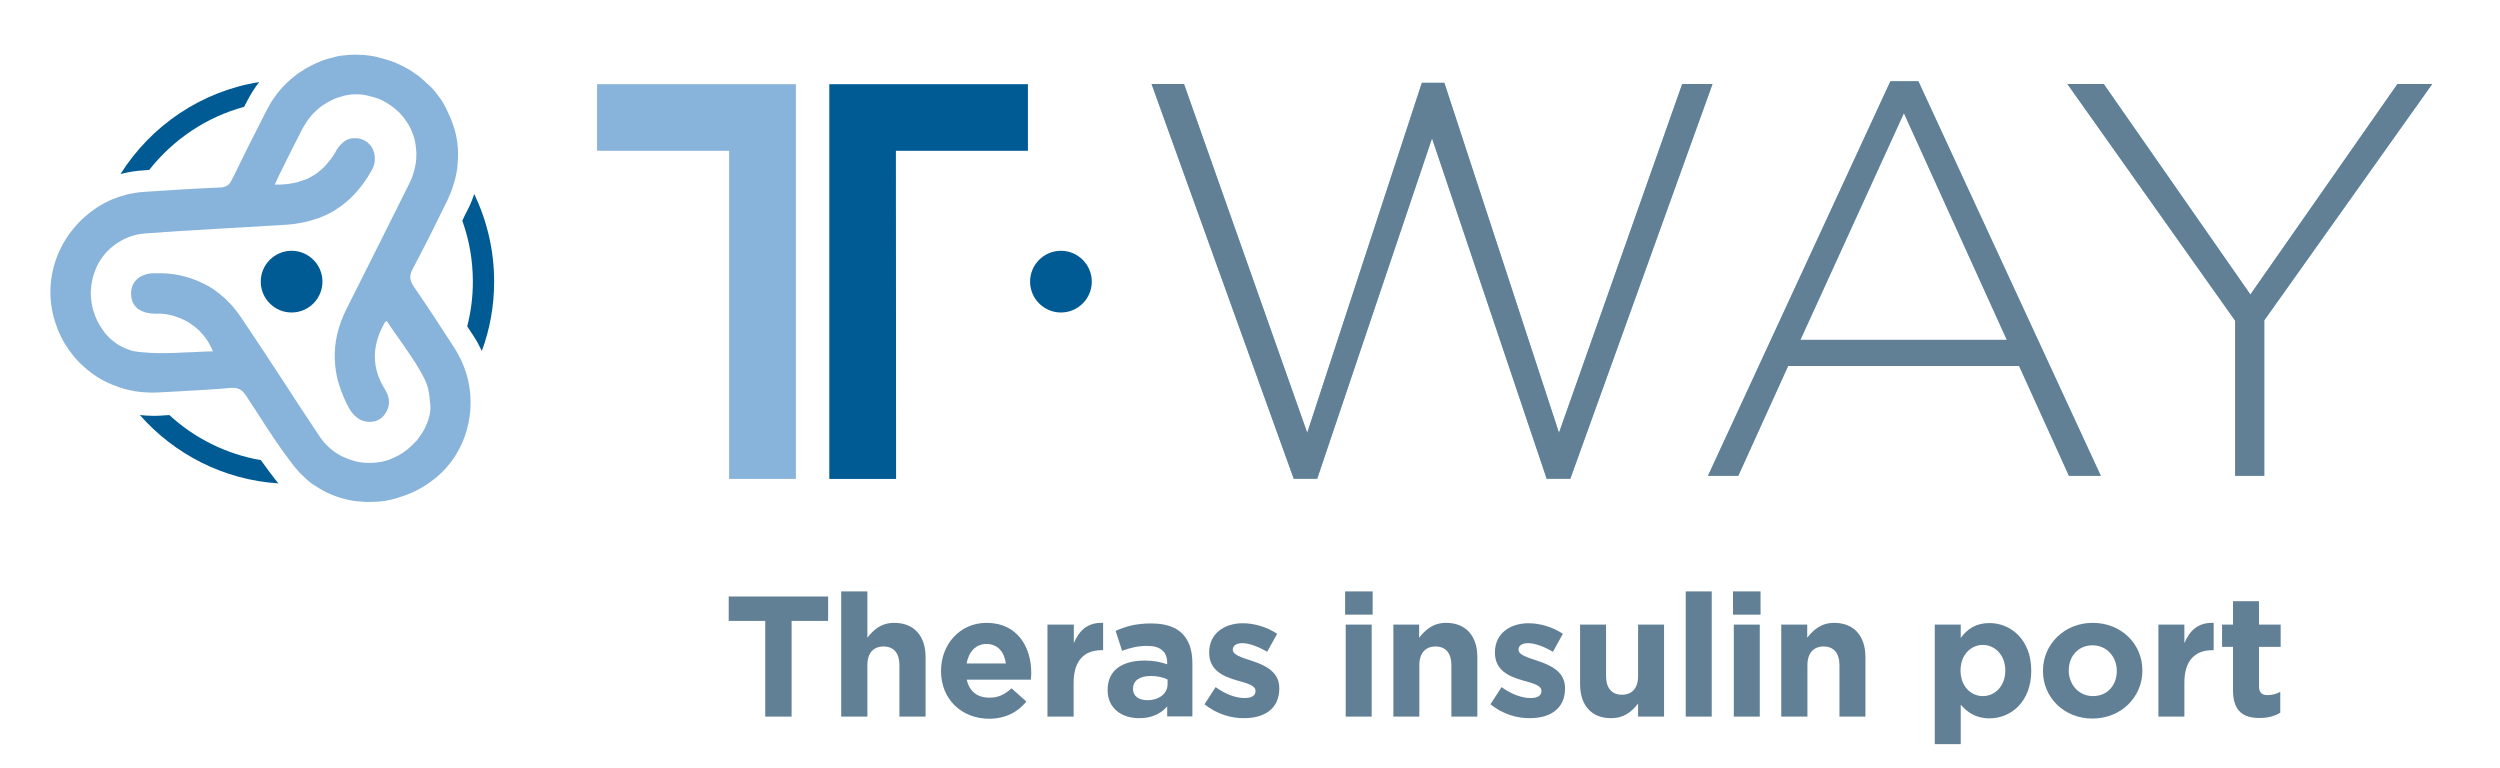 <?xml version="1.0" encoding="utf-8"?>
<!-- Generator: Adobe Illustrator 25.4.1, SVG Export Plug-In . SVG Version: 6.00 Build 0)  -->
<svg version="1.1" id="Livello_1" xmlns="http://www.w3.org/2000/svg" xmlns:xlink="http://www.w3.org/1999/xlink" x="0px" y="0px"
	 viewBox="0 0 1280 393" style="enable-background:new 0 0 1280 393;" xml:space="preserve">
<style type="text/css">
	.st0{clip-path:url(#SVGID_00000164510949572312630930000007703230205202440117_);fill:#628095;}
	.st1{clip-path:url(#SVGID_00000164510949572312630930000007703230205202440117_);}
	.st2{clip-path:url(#SVGID_00000109723326202689818320000018332366205979985821_);fill:#628095;}
	.st3{clip-path:url(#SVGID_00000109723326202689818320000018332366205979985821_);fill:#71B1DD;}
	.st4{clip-path:url(#SVGID_00000109723326202689818320000018332366205979985821_);fill:#005B95;}
	.st5{clip-path:url(#SVGID_00000109723326202689818320000018332366205979985821_);fill:#88B3DA;}
</style>
<g>
	<g>
		<defs>
			<rect id="SVGID_1_" y="-2.7" width="1280" height="398.4"/>
		</defs>
		<clipPath id="SVGID_00000099648928235436998780000010819115545600836768_">
			<use xlink:href="#SVGID_1_"  style="overflow:visible;"/>
		</clipPath>
		<polygon style="clip-path:url(#SVGID_00000099648928235436998780000010819115545600836768_);fill:#628095;" points="391.8,317.9 
			373.1,317.9 373.1,305.4 424,305.4 424,317.9 405.3,317.9 405.3,366.9 391.8,366.9 		"/>
		<g style="clip-path:url(#SVGID_00000099648928235436998780000010819115545600836768_);">
			<defs>
				<rect id="SVGID_00000118391657525047722180000007416146783285557910_" x="26.1" y="0" width="1227.9" height="392.9"/>
			</defs>
			<clipPath id="SVGID_00000036957161360112360970000013884216623539389883_">
				<use xlink:href="#SVGID_00000118391657525047722180000007416146783285557910_"  style="overflow:visible;"/>
			</clipPath>
			<path style="clip-path:url(#SVGID_00000036957161360112360970000013884216623539389883_);fill:#628095;" d="M430.7,302.8h13.4
				v23.7c3.1-4,7-7.6,13.8-7.6c10.1,0,16,6.7,16,17.5v30.5h-13.4v-26.3c0-6.3-3-9.6-8.1-9.6s-8.3,3.2-8.3,9.6v26.3h-13.4V302.8z"/>
			<path style="clip-path:url(#SVGID_00000036957161360112360970000013884216623539389883_);fill:#628095;" d="M481.8,343.6v-0.2
				c0-13.4,9.6-24.5,23.3-24.5c15.7,0,22.9,12.2,22.9,25.6c0,1.1-0.1,2.3-0.2,3.5h-32.8c1.3,6.1,5.5,9.2,11.5,9.2
				c4.5,0,7.7-1.4,11.4-4.8l7.6,6.8c-4.4,5.4-10.7,8.8-19.2,8.8C492.3,367.9,481.8,358,481.8,343.6 M515,339.7c-0.8-6-4.3-10-9.9-10
				c-5.5,0-9.1,4-10.2,10H515z"/>
			<path style="clip-path:url(#SVGID_00000036957161360112360970000013884216623539389883_);fill:#628095;" d="M536.4,319.8h13.4
				v9.5c2.7-6.5,7.1-10.7,15-10.4v14H564c-8.9,0-14.3,5.4-14.3,16.6v17.4h-13.4V319.8z"/>
			<path style="clip-path:url(#SVGID_00000036957161360112360970000013884216623539389883_);fill:#628095;" d="M567.1,353.4v-0.2
				c0-10.3,7.8-15,19-15c4.7,0,8.2,0.8,11.5,1.9v-0.8c0-5.5-3.4-8.6-10.1-8.6c-5.1,0-8.7,1-13,2.5l-3.3-10.2
				c5.2-2.3,10.3-3.8,18.3-3.8c7.3,0,12.6,1.9,15.9,5.3c3.5,3.5,5.1,8.7,5.1,15v27.3h-12.9v-5.1c-3.2,3.6-7.7,6-14.2,6
				C574.4,367.8,567.1,362.7,567.1,353.4 M597.8,350.3v-2.4c-2.3-1.1-5.3-1.8-8.5-1.8c-5.7,0-9.2,2.3-9.2,6.5v0.2
				c0,3.6,3,5.7,7.3,5.7C593.5,358.5,597.8,355.1,597.8,350.3"/>
			<path style="clip-path:url(#SVGID_00000036957161360112360970000013884216623539389883_);fill:#628095;" d="M616.7,360.6l5.7-8.8
				c5.1,3.7,10.4,5.6,14.8,5.6c3.9,0,5.6-1.4,5.6-3.5v-0.2c0-2.9-4.6-3.9-9.7-5.4c-6.6-1.9-14-5-14-14.1V334
				c0-9.6,7.7-14.9,17.2-14.9c6,0,12.5,2,17.6,5.4l-5.1,9.2c-4.7-2.7-9.3-4.4-12.7-4.4c-3.2,0-4.9,1.4-4.9,3.2v0.2
				c0,2.6,4.5,3.9,9.6,5.6c6.6,2.2,14.2,5.4,14.2,14v0.2c0,10.5-7.8,15.2-18,15.2C630.3,367.8,623,365.6,616.7,360.6"/>
			<path style="clip-path:url(#SVGID_00000036957161360112360970000013884216623539389883_);fill:#628095;" d="M688.7,302.8h14.1
				v11.9h-14.1V302.8z M689,319.8h13.3v47.1H689V319.8z"/>
			<path style="clip-path:url(#SVGID_00000036957161360112360970000013884216623539389883_);fill:#628095;" d="M713.3,319.8h13.3
				v6.7c3.1-3.9,7-7.6,13.8-7.6c10.1,0,16,6.7,16,17.5v30.5h-13.3v-26.3c0-6.3-3-9.6-8.1-9.6c-5.1,0-8.3,3.3-8.3,9.6v26.3h-13.3
				V319.8z"/>
			<path style="clip-path:url(#SVGID_00000036957161360112360970000013884216623539389883_);fill:#628095;" d="M763.1,360.6l5.7-8.8
				c5.1,3.7,10.5,5.6,14.8,5.6c3.9,0,5.6-1.4,5.6-3.5v-0.2c0-2.9-4.6-3.9-9.8-5.4c-6.6-1.9-14-5-14-14.1V334
				c0-9.6,7.7-14.9,17.2-14.9c6,0,12.5,2,17.6,5.4l-5.1,9.2c-4.7-2.7-9.3-4.4-12.7-4.4c-3.3,0-4.9,1.4-4.9,3.2v0.2
				c0,2.6,4.5,3.9,9.6,5.6c6.6,2.2,14.2,5.4,14.2,14v0.2c0,10.5-7.8,15.2-18,15.2C776.7,367.8,769.3,365.6,763.1,360.6"/>
			<path style="clip-path:url(#SVGID_00000036957161360112360970000013884216623539389883_);fill:#628095;" d="M809,350.3v-30.5
				h13.3v26.3c0,6.3,3,9.6,8.1,9.6c5.1,0,8.3-3.2,8.3-9.6v-26.3h13.3v47.1h-13.3v-6.7c-3.1,4-7,7.5-13.8,7.5
				C814.9,367.8,809,361.1,809,350.3"/>
			
				<rect x="863.1" y="302.8" style="clip-path:url(#SVGID_00000036957161360112360970000013884216623539389883_);fill:#628095;" width="13.3" height="64.1"/>
			<path style="clip-path:url(#SVGID_00000036957161360112360970000013884216623539389883_);fill:#628095;" d="M887.3,302.8h14.1
				v11.9h-14.1V302.8z M887.7,319.8H901v47.1h-13.3V319.8z"/>
			<path style="clip-path:url(#SVGID_00000036957161360112360970000013884216623539389883_);fill:#628095;" d="M912,319.8h13.3v6.7
				c3.1-3.9,7-7.6,13.8-7.6c10.1,0,16,6.7,16,17.5v30.5h-13.3v-26.3c0-6.3-3-9.6-8.1-9.6c-5.1,0-8.3,3.3-8.3,9.6v26.3H912V319.8z"/>
			<path style="clip-path:url(#SVGID_00000036957161360112360970000013884216623539389883_);fill:#628095;" d="M990.6,319.8h13.3
				v6.8c3.2-4.4,7.7-7.6,14.7-7.6c11,0,21.4,8.6,21.4,24.3v0.2c0,15.7-10.3,24.3-21.4,24.3c-7.1,0-11.5-3.3-14.7-7v20.2h-13.3V319.8
				z M1026.7,343.4v-0.2c0-7.8-5.3-13-11.5-13c-6.2,0-11.4,5.2-11.4,13v0.2c0,7.8,5.2,13,11.4,13
				C1021.4,356.4,1026.7,351.3,1026.7,343.4"/>
			<path style="clip-path:url(#SVGID_00000036957161360112360970000013884216623539389883_);fill:#628095;" d="M1046,343.6v-0.2
				c0-13.5,10.9-24.5,25.5-24.5c14.6,0,25.4,10.8,25.4,24.3v0.2c0,13.5-10.9,24.5-25.6,24.5C1056.8,367.9,1046,357.1,1046,343.6
				 M1083.8,343.6v-0.2c0-6.9-5-13-12.4-13c-7.6,0-12.2,5.9-12.2,12.8v0.2c0,6.9,5,13,12.4,13
				C1079.2,356.4,1083.8,350.6,1083.8,343.6"/>
			<path style="clip-path:url(#SVGID_00000036957161360112360970000013884216623539389883_);fill:#628095;" d="M1105.1,319.8h13.3
				v9.5c2.7-6.5,7.1-10.7,15-10.4v14h-0.7c-8.9,0-14.3,5.4-14.3,16.6v17.4h-13.3V319.8z"/>
			<path style="clip-path:url(#SVGID_00000036957161360112360970000013884216623539389883_);fill:#628095;" d="M1143.3,353.5v-22.3
				h-5.6v-11.4h5.6v-12h13.3v12h11.1v11.4h-11.1v20.1c0,3.1,1.3,4.6,4.3,4.6c2.5,0,4.7-0.6,6.6-1.7v10.7c-2.8,1.7-6.1,2.7-10.5,2.7
				C1148.9,367.7,1143.3,364.4,1143.3,353.5"/>
			<polygon style="clip-path:url(#SVGID_00000036957161360112360970000013884216623539389883_);fill:#71B1DD;" points="804,245.1 
				791.9,245.1 733.2,70.8 674.4,245.1 662.4,245.1 589.6,43 606.2,43 669.3,221.6 728,42.4 739.5,42.4 798.2,221.6 861.3,43 
				876.8,43 			"/>
			<path style="clip-path:url(#SVGID_00000036957161360112360970000013884216623539389883_);fill:#71B1DD;" d="M1059.3,243.6
				l-25.5-56.2H915.5l-25.5,56.2h-15.5l93.4-202h14.3l93.4,202H1059.3z M974.8,57.9l-53,116.1h105.7L974.8,57.9z"/>
			<polygon style="clip-path:url(#SVGID_00000036957161360112360970000013884216623539389883_);fill:#71B1DD;" points="1159.3,164 
				1159.3,243.6 1144.4,243.6 1144.4,164.2 1058.5,43 1077.1,43 1152.2,150.8 1227.5,43 1245.3,43 			"/>
			<polygon style="clip-path:url(#SVGID_00000036957161360112360970000013884216623539389883_);fill:#628095;" points="804,245.1 
				791.9,245.1 733.2,70.8 674.4,245.1 662.4,245.1 589.6,43 606.2,43 669.3,221.6 728,42.4 739.5,42.4 798.2,221.6 861.3,43 
				876.8,43 			"/>
			<path style="clip-path:url(#SVGID_00000036957161360112360970000013884216623539389883_);fill:#628095;" d="M1059.3,243.6
				l-25.5-56.2H915.5l-25.5,56.2h-15.5l93.4-202h14.3l93.4,202H1059.3z M974.8,57.9l-53,116.1h105.7L974.8,57.9z"/>
			<polygon style="clip-path:url(#SVGID_00000036957161360112360970000013884216623539389883_);fill:#628095;" points="1159.3,164 
				1159.3,243.6 1144.4,243.6 1144.4,164.2 1058.5,43 1077.1,43 1152.2,150.8 1227.5,43 1245.3,43 			"/>
			<path style="clip-path:url(#SVGID_00000036957161360112360970000013884216623539389883_);fill:#005B95;" d="M559,144.2
				c0,8.7-7.1,15.8-15.8,15.8c-8.7,0-15.8-7.1-15.8-15.8c0-8.7,7.1-15.8,15.8-15.8C551.9,128.4,559,135.5,559,144.2"/>
			<polygon style="clip-path:url(#SVGID_00000036957161360112360970000013884216623539389883_);fill:#005B95;" points="424.6,245.2 
				458.8,245.2 458.7,77.2 526.3,77.2 526.3,43.1 424.6,43.1 			"/>
			<polygon style="clip-path:url(#SVGID_00000036957161360112360970000013884216623539389883_);fill:#88B3DA;" points="407.5,245.2 
				373.3,245.2 373.3,77.2 305.7,77.2 305.7,43.1 407.5,43.1 			"/>
			<path style="clip-path:url(#SVGID_00000036957161360112360970000013884216623539389883_);fill:#005B95;" d="M149.3,128.4
				c-8.7,0-15.8,7.1-15.8,15.8c0,8.7,7.1,15.8,15.8,15.8c8.7,0,15.8-7.1,15.8-15.8C165.1,135.5,158,128.4,149.3,128.4"/>
			<path style="clip-path:url(#SVGID_00000036957161360112360970000013884216623539389883_);fill:#005B95;" d="M76.4,87
				c12.2-15.5,29.1-27,48.6-32.3c0.5-1,1-2,1.5-2.9c1.8-3.5,3.9-6.8,6.2-9.8c-29.9,4.8-55.5,22.5-71,47.1c3.9-1,8-1.7,12.2-1.9
				C74.7,87.1,75.5,87.1,76.4,87"/>
			<path style="clip-path:url(#SVGID_00000036957161360112360970000013884216623539389883_);fill:#005B95;" d="M236.7,113
				c3.5,9.7,5.4,20.2,5.4,31.2c0,7.9-1,15.6-2.9,22.9c1,1.6,2,3.1,3.1,4.7c1.7,2.5,3.1,5.2,4.4,7.9c4.1-11.1,6.3-23,6.3-35.5
				c0-16.1-3.7-31.3-10.2-44.9c-0.9,2.8-2,5.5-3.4,8.2C238.4,109.4,237.5,111.2,236.7,113"/>
			<path style="clip-path:url(#SVGID_00000036957161360112360970000013884216623539389883_);fill:#005B95;" d="M133.6,235.6
				c-17.9-3.1-34.1-11.3-46.9-23.1l-4.5,0.3c-1.3,0.1-2.6,0.1-3.9,0.1c-2.3,0-4.5-0.2-6.7-0.4c17.6,20,42.8,33.2,71,35
				c-0.3-0.3-0.6-0.7-0.9-1C138.9,243,136.2,239.3,133.6,235.6"/>
			<path style="clip-path:url(#SVGID_00000036957161360112360970000013884216623539389883_);fill:#88B3DA;" d="M239.7,194.8
				L239.7,194.8c-1.1-4.7-2.8-9.3-5.3-13.7c-0.6-1-1.1-2-1.7-2.9c-6.8-10.4-13.5-20.9-20.6-31.1c-0.3-0.4-0.5-0.8-0.8-1.2
				c-0.7-1.2-1.1-2.3-1.2-3.4c-0.1-1.1,0.1-2.3,0.6-3.5c0.2-0.4,0.4-0.9,0.6-1.3c3.1-5.8,6-11.6,9-17.4c2.9-5.8,5.8-11.7,8.7-17.6
				c0.5-1.1,1-2.2,1.4-3.2c0.5-1.1,0.9-2.2,1.3-3.4c1.1-3.3,1.9-6.5,2.4-9.8c0.1-0.4,0.1-0.8,0.1-1.2c0.3-2.8,0.4-5.6,0.3-8.4
				c-0.1-1.1-0.2-2.2-0.3-3.3c-0.4-3.2-1.1-6.3-2.2-9.4c-0.7-2.1-1.5-4.1-2.5-6.2c-0.5-1-1-2-1.5-3.1c-0.5-1-1.1-2-1.7-3
				c-0.4-0.6-0.8-1.1-1.2-1.7c-0.8-1-1.5-2-2.2-2.9c-0.4-0.4-0.7-0.9-1.1-1.3c0,0,0,0,0,0c-0.7-0.8-1.5-1.6-2.3-2.3
				c-0.3-0.3-0.5-0.5-0.8-0.7c-0.5-0.5-1.1-1-1.6-1.5c-0.3-0.3-0.6-0.5-0.9-0.8c-0.5-0.4-1-0.8-1.5-1.3c-0.3-0.3-0.6-0.5-1-0.7
				c-0.5-0.4-1.1-0.8-1.6-1.1c-0.3-0.2-0.6-0.4-1-0.7c-0.6-0.4-1.1-0.7-1.7-1.1c-0.3-0.2-0.6-0.4-0.9-0.5c-0.7-0.4-1.4-0.8-2.2-1.2
				c-0.2-0.1-0.3-0.2-0.5-0.2c-0.9-0.5-1.8-0.9-2.7-1.3c-0.2-0.1-0.5-0.2-0.7-0.3c-0.7-0.3-1.4-0.6-2.1-0.8c-0.3-0.1-0.6-0.2-1-0.3
				c-0.6-0.2-1.2-0.4-1.8-0.6c-0.4-0.1-0.7-0.2-1.1-0.3c-0.6-0.2-1.2-0.3-1.8-0.5c-0.4-0.1-0.7-0.2-1.1-0.3
				c-0.6-0.1-1.2-0.3-1.8-0.4c-0.3-0.1-0.7-0.1-1-0.2c-0.7-0.1-1.4-0.2-2.1-0.3c-0.3,0-0.5-0.1-0.8-0.1c-1-0.1-1.9-0.2-2.8-0.2
				c-0.2,0-0.3,0-0.5,0c-0.7,0-1.4-0.1-2.1-0.1c-0.1,0-0.2,0-0.2,0c-0.9,0-1.8,0-2.7,0.1c-0.2,0-0.4,0-0.6,0
				c-1.1,0.1-2.2,0.2-3.2,0.3c-0.3,0-0.6,0.1-0.9,0.1c-0.8,0.1-1.6,0.2-2.3,0.4c-0.4,0.1-0.8,0.2-1.1,0.3c-0.7,0.2-1.4,0.3-2,0.5
				c-0.4,0.1-0.8,0.2-1.2,0.3c-0.6,0.2-1.3,0.4-1.9,0.6c-0.4,0.1-0.8,0.3-1.2,0.4c-0.6,0.2-1.3,0.5-1.9,0.8
				c-0.4,0.2-0.8,0.3-1.2,0.5c-0.7,0.3-1.3,0.6-1.9,0.9c-0.3,0.2-0.7,0.3-1,0.5c-0.7,0.4-1.5,0.8-2.2,1.2c-0.2,0.1-0.5,0.3-0.7,0.4
				c-1,0.6-1.9,1.2-2.8,1.8c-0.2,0.1-0.3,0.2-0.5,0.3c-0.8,0.5-1.5,1.1-2.2,1.7c-0.3,0.2-0.6,0.5-0.9,0.7c-0.2,0.2-0.5,0.4-0.7,0.6
				c-0.3,0.3-0.7,0.6-1,0.9c-0.3,0.3-0.6,0.6-1,0.9c-0.5,0.5-1,1-1.5,1.5c-0.3,0.3-0.6,0.7-1,1c-0.5,0.5-0.9,1.1-1.4,1.6
				c-0.3,0.4-0.6,0.7-0.9,1.1c-0.5,0.6-0.9,1.2-1.3,1.8c-0.3,0.4-0.5,0.7-0.8,1.1c-0.3,0.4-0.6,0.9-0.9,1.3
				c-0.2,0.3-0.3,0.5-0.5,0.8c-0.2,0.3-0.4,0.7-0.6,1c-0.6,1.1-1.2,2.2-1.8,3.3c-6,11.6-11.8,23.3-17.5,35c-0.4,0.7-0.7,1.3-1.1,1.9
				c-0.4,0.5-0.8,1-1.3,1.3c-1,0.7-2.3,1.1-4,1.1c-12.7,0.5-25.4,1.4-38.2,2.2c-2.2,0.1-4.3,0.4-6.4,0.8c-5.1,0.9-9.9,2.6-14.5,5
				c-0.9,0.5-1.8,1-2.6,1.5c-20.6,12.9-29.7,37-22.6,59.3c0.5,1.4,1,2.8,1.5,4.2c0.2,0.5,0.4,0.9,0.6,1.3c0.4,0.9,0.8,1.8,1.2,2.6
				c0.3,0.5,0.6,1,0.8,1.5c0.4,0.7,0.8,1.5,1.3,2.2c0.3,0.5,0.7,1,1,1.5c0.4,0.7,0.9,1.4,1.4,2c0.4,0.5,0.8,1,1.1,1.5
				c0.5,0.6,1,1.2,1.5,1.8c0.4,0.5,0.8,0.9,1.3,1.4c0.5,0.6,1,1.1,1.6,1.6c0.5,0.4,0.9,0.9,1.4,1.3c0.6,0.5,1.1,1,1.7,1.5
				c0.5,0.4,1,0.8,1.5,1.2c0.6,0.5,1.2,0.9,1.8,1.3c0.5,0.4,1,0.7,1.6,1.1c0.6,0.4,1.2,0.8,1.9,1.2c0.6,0.3,1.1,0.6,1.7,0.9
				c0.6,0.3,1.3,0.7,2,1c0.6,0.3,1.2,0.5,1.8,0.8c0.7,0.3,1.4,0.6,2.1,0.8c0.6,0.2,1.2,0.5,1.8,0.7c0.2,0.1,0.4,0.1,0.6,0.2
				c0.5,0.2,1,0.3,1.6,0.5c0.6,0.2,1.2,0.4,1.9,0.5c0.7,0.2,1.5,0.4,2.2,0.5c0.6,0.1,1.3,0.3,1.9,0.4c0.8,0.1,1.5,0.2,2.3,0.3
				c0.7,0.1,1.3,0.2,2,0.2c0.8,0.1,1.6,0.1,2.4,0.1c0.3,0,0.5,0,0.8,0.1c0.4,0,0.8,0,1.2,0c0.2,0,0.5,0,0.7,0c1.1,0,2.2,0,3.3-0.1
				c3.1-0.2,6.1-0.3,9.2-0.5c9.2-0.5,18.4-1,27.5-1.8c0.4,0,0.8,0,1.1,0c0.7,0,1.3,0.1,1.8,0.2c0.1,0,0.2,0,0.3,0.1
				c0.5,0.2,1,0.4,1.5,0.6c0.1,0.1,0.2,0.1,0.2,0.2c0.5,0.3,0.9,0.7,1.3,1.1c0.1,0.1,0.1,0.1,0.2,0.2c0.4,0.5,0.8,1,1.2,1.6
				c2,3.1,4,6.2,6,9.2c5.4,8.4,10.8,16.8,16.8,24.6c0.6,0.8,1.3,1.7,1.9,2.5c1,1.2,2,2.3,3,3.4c0.2,0.2,0.3,0.3,0.5,0.5
				c1,1,2.1,2,3.1,2.9c0.2,0.2,0.4,0.3,0.6,0.5c0.3,0.2,0.5,0.5,0.8,0.7c0.8,0.6,1.7,1.3,2.6,1.8c0.2,0.1,0.3,0.2,0.5,0.3
				c1.2,0.8,2.4,1.5,3.7,2.2c0,0,0.1,0,0.1,0.1c1.3,0.7,2.6,1.3,3.9,1.8c0.2,0.1,0.4,0.2,0.6,0.3c1.3,0.5,2.6,1,3.9,1.4
				c0.2,0.1,0.5,0.2,0.7,0.2c1.3,0.4,2.7,0.7,4,1c0.2,0,0.4,0.1,0.5,0.1c1.4,0.3,2.7,0.5,4.1,0.6c0.1,0,0.2,0,0.3,0
				c1.4,0.2,2.8,0.2,4.2,0.3c0.2,0,0.5,0,0.7,0c0.2,0,0.4,0,0.6,0c1.1,0,2.1-0.1,3.2-0.1c0.3,0,0.5,0,0.8,0c1.5-0.1,3-0.3,4.4-0.5
				c0.4-0.1,0.9-0.2,1.3-0.3c1.1-0.2,2.1-0.4,3.1-0.7c0.5-0.1,1.1-0.3,1.6-0.5c0.9-0.3,1.8-0.5,2.8-0.9c0.6-0.2,1.1-0.4,1.7-0.6
				c0.9-0.3,1.8-0.7,2.7-1.1c0.5-0.2,1.1-0.5,1.6-0.7c0.9-0.5,1.9-1,2.8-1.5c0.4-0.2,0.9-0.5,1.3-0.7c1.3-0.8,2.6-1.7,3.9-2.6
				c0,0,0,0,0,0C237,235.1,244,214.1,239.7,194.8 M219.7,213.6c-0.5,1.8-1.2,3.6-2,5.3c-0.7,1.5-1.6,2.9-2.6,4.3
				c-0.6,0.8-1.1,1.6-1.8,2.4c-0.1,0.1-0.2,0.3-0.4,0.4c-2.6,2.9-5.7,5.5-9.3,7.4h0c-1,0.5-2,1-3,1.4c-0.3,0.1-0.6,0.2-0.9,0.4
				c-0.7,0.3-1.5,0.5-2.3,0.7c0,0,0,0,0,0c-0.3,0.1-0.7,0.2-1,0.3c-0.9,0.2-1.9,0.4-2.9,0.5c-0.1,0-0.3,0.1-0.4,0.1
				c-1.1,0.1-2.2,0.2-3.3,0.2c-0.3,0-0.6,0-0.9,0c-0.8,0-1.7-0.1-2.5-0.1c-0.3,0-0.7-0.1-1-0.1c-1-0.1-2-0.3-2.9-0.5
				c-0.1,0-0.2,0-0.4-0.1c-1.1-0.3-2.1-0.6-3.2-1c-0.3-0.1-0.6-0.2-0.9-0.3c-0.8-0.3-1.5-0.6-2.3-1c-0.3-0.1-0.6-0.3-0.9-0.4
				c0,0,0,0,0,0c-0.9-0.5-1.8-1-2.7-1.6c-0.1,0-0.1-0.1-0.2-0.1c-0.9-0.6-1.8-1.3-2.6-2c-0.2-0.2-0.5-0.4-0.7-0.6
				c-0.6-0.6-1.2-1.2-1.8-1.8c-0.2-0.2-0.5-0.5-0.7-0.7c-0.7-0.9-1.5-1.8-2.1-2.7c-6.8-10.1-13.5-20.4-20.1-30.6
				c-6.7-10.2-13.4-20.4-20.2-30.5c-0.7-1-1.3-1.9-2-2.8c-0.2-0.3-0.5-0.6-0.7-0.9c-0.5-0.6-0.9-1.2-1.4-1.8c-0.3-0.3-0.6-0.6-0.9-1
				c-0.4-0.5-0.9-1-1.4-1.5c-0.3-0.3-0.7-0.6-1-1c-0.4-0.4-0.9-0.9-1.3-1.3c-0.3-0.3-0.7-0.6-1.1-0.9c-0.5-0.4-0.9-0.8-1.4-1.2
				c-0.4-0.3-0.7-0.6-1.1-0.8c-0.5-0.4-0.9-0.7-1.4-1.1c-0.4-0.3-0.8-0.5-1.2-0.8c-0.5-0.3-0.9-0.6-1.4-0.9
				c-0.4-0.2-0.8-0.5-1.3-0.7c-0.5-0.3-1-0.6-1.5-0.8c-0.4-0.2-0.9-0.4-1.3-0.6c-0.5-0.2-1-0.5-1.5-0.7c-0.4-0.2-0.9-0.4-1.4-0.6
				c-0.5-0.2-1-0.4-1.6-0.6c-0.5-0.2-0.9-0.3-1.4-0.5c-0.5-0.2-1.1-0.4-1.6-0.5c-0.5-0.1-1-0.3-1.5-0.4c-0.5-0.1-1.1-0.3-1.6-0.4
				c-0.5-0.1-1-0.2-1.5-0.3c-0.6-0.1-1.1-0.2-1.7-0.3c-0.5-0.1-1.1-0.2-1.6-0.2c-0.6-0.1-1.1-0.2-1.7-0.2c-0.5-0.1-1.1-0.1-1.6-0.1
				c-0.6,0-1.2-0.1-1.7-0.1c-0.6,0-1.1,0-1.7,0c-0.4,0-0.8,0-1.3,0c-0.3,0-0.7,0-1,0c-7.3,0.1-11.8,4.3-11.8,10.4
				c0,0.8,0.1,1.6,0.2,2.3c0,0.2,0.1,0.4,0.2,0.6c0.1,0.5,0.2,0.9,0.4,1.4c0.1,0.3,0.3,0.5,0.4,0.7c0.2,0.4,0.4,0.7,0.6,1.1
				c0.2,0.2,0.4,0.4,0.6,0.6c0.3,0.3,0.5,0.6,0.8,0.9c0.2,0.2,0.5,0.3,0.8,0.5c0.3,0.2,0.6,0.5,1,0.6c0.3,0.2,0.6,0.3,0.9,0.4
				c0.4,0.2,0.7,0.3,1.2,0.5c0.3,0.1,0.7,0.2,1.1,0.2c0.4,0.1,0.8,0.2,1.3,0.3c0.4,0.1,0.8,0.1,1.2,0.1c0.4,0,0.8,0.1,1.3,0.1
				c0.1,0,0.2,0,0.3,0c0.5,0,1,0,1.5,0c0.4,0,0.8,0,1.2,0c0.4,0,0.8,0.1,1.2,0.1c0.4,0,0.8,0.1,1.2,0.1c0.4,0.1,0.8,0.1,1.2,0.2
				c0.4,0.1,0.8,0.1,1.1,0.2c0.4,0.1,0.8,0.2,1.2,0.3c0.4,0.1,0.7,0.2,1.1,0.3c0.4,0.1,0.7,0.2,1.1,0.4c0.4,0.1,0.7,0.2,1.1,0.4
				c0.4,0.1,0.7,0.3,1.1,0.4c0.4,0.1,0.7,0.3,1,0.4c0.3,0.2,0.7,0.3,1,0.5c0.3,0.2,0.7,0.3,1,0.5c0.3,0.2,0.7,0.4,1,0.6
				c0.3,0.2,0.6,0.4,1,0.6c0.3,0.2,0.6,0.4,0.9,0.7c0.3,0.2,0.6,0.4,0.9,0.6c0.3,0.2,0.6,0.5,0.9,0.7c0.3,0.2,0.6,0.5,0.8,0.7
				c0.3,0.3,0.6,0.5,0.9,0.8c0.3,0.2,0.5,0.5,0.8,0.8c0.3,0.3,0.6,0.6,0.8,0.9c0.2,0.3,0.5,0.5,0.7,0.8c0.3,0.3,0.5,0.7,0.8,1
				c0.2,0.3,0.4,0.5,0.6,0.8c0.3,0.4,0.5,0.8,0.8,1.2c0.2,0.3,0.3,0.5,0.5,0.8c0.3,0.5,0.5,1,0.8,1.5c0.1,0.2,0.2,0.4,0.4,0.7
				c0.4,0.7,0.7,1.5,1,2.3c-2.1,0-4.1,0.1-6.2,0.2c-0.7,0-1.4,0.1-2.1,0.1c-1.7,0.1-3.4,0.2-5.2,0.2c-2,0.1-4,0.2-6.1,0.3l-1.2,0
				c-1.6,0.1-3.2,0.1-4.7,0.1c-0.6,0-1.2,0-1.8,0c-1.2,0-2.4,0-3.6-0.1c-0.6,0-1.1,0-1.7-0.1c-1.8-0.1-3.5-0.2-5.2-0.4
				c-0.9-0.1-1.8-0.3-2.7-0.4c-2.2-0.5-4.2-1.3-6.2-2.3c-1-0.5-1.9-1.1-2.8-1.7c-1-0.7-1.9-1.4-2.8-2.2c-0.7-0.6-1.3-1.2-1.9-1.9
				c-1-1-1.8-2.2-2.6-3.4c-0.9-1.3-1.7-2.6-2.4-4.1c-0.6-1.2-1.1-2.4-1.5-3.6c-0.4-1.1-0.7-2.2-1-3.4c-0.6-2.7-0.9-5.5-0.8-8.3
				c0.2-3.7,0.9-7.1,2.2-10.4c0.4-1.1,0.9-2.1,1.4-3.1c0.4-0.8,0.9-1.6,1.4-2.4c1-1.5,2.1-3,3.4-4.3c1-1,2-2,3.1-2.8
				c4.6-3.6,10.2-6,16.5-6.4c11.9-0.9,23.8-1.6,35.8-2.3s23.9-1.4,35.8-2.1c6.2-0.4,11.9-1.6,17.2-3.5c2.1-0.8,4.1-1.7,6-2.7
				c1-0.5,1.9-1.1,2.8-1.7c1.6-1,3.2-2.1,4.7-3.4c1.5-1.2,2.9-2.5,4.3-4c2.6-2.7,5-5.8,7.2-9.2c0.7-1.1,1.4-2.3,2.1-3.6
				c0.9-1.6,1.4-3.3,1.5-5c0.1-1.2,0-2.4-0.3-3.6c-0.2-0.8-0.5-1.5-0.8-2.2c-1.2-2.4-3.4-4.3-6.3-5.1c-0.6-0.2-1.1-0.3-1.7-0.3
				c-0.2,0-0.3,0-0.5,0c-0.2,0-0.4,0-0.7,0c-0.2,0-0.3,0-0.5,0c-0.2,0-0.4,0-0.6,0c-0.4,0-0.7,0.1-1.1,0.2c-0.2,0-0.3,0.1-0.5,0.1
				c-0.5,0.2-1,0.4-1.5,0.6c-0.1,0-0.1,0.1-0.2,0.1c-0.4,0.2-0.8,0.5-1.2,0.8c-0.2,0.1-0.3,0.2-0.4,0.4c-0.3,0.3-0.6,0.5-0.9,0.8
				c-0.2,0.2-0.3,0.3-0.5,0.5c-0.3,0.3-0.6,0.7-0.8,1c-0.1,0.2-0.3,0.3-0.4,0.5c-0.4,0.6-0.8,1.1-1.1,1.8c-0.4,0.7-0.8,1.4-1.3,2.1
				c-0.1,0.2-0.3,0.4-0.4,0.6c-0.3,0.5-0.6,0.9-0.9,1.3c-0.2,0.2-0.4,0.5-0.6,0.7c-0.3,0.4-0.6,0.8-0.9,1.1
				c-0.2,0.2-0.4,0.5-0.6,0.7c-0.3,0.3-0.6,0.7-0.9,1c-0.2,0.2-0.5,0.5-0.7,0.7c-0.3,0.3-0.6,0.6-0.9,0.9c-0.3,0.2-0.5,0.4-0.8,0.6
				c-0.3,0.3-0.6,0.5-0.9,0.8c-0.3,0.2-0.6,0.4-0.8,0.6c-0.3,0.2-0.6,0.4-1,0.7c-0.3,0.2-0.6,0.4-0.9,0.5c-0.3,0.2-0.7,0.4-1,0.6
				c-0.3,0.2-0.6,0.3-0.9,0.5c-0.3,0.2-0.7,0.4-1,0.5c-0.3,0.1-0.6,0.3-1,0.4c-0.4,0.1-0.7,0.3-1.1,0.4c-0.3,0.1-0.7,0.2-1,0.3
				c-0.4,0.1-0.7,0.2-1.1,0.4c-0.4,0.1-0.7,0.2-1.1,0.3c-0.4,0.1-0.8,0.2-1.2,0.3c-0.4,0.1-0.7,0.1-1.1,0.2
				c-0.4,0.1-0.8,0.2-1.2,0.2c-0.4,0.1-0.8,0.1-1.2,0.2c-0.4,0.1-0.8,0.1-1.3,0.1c-0.4,0-0.8,0.1-1.2,0.1c-0.4,0-0.9,0.1-1.3,0.1
				c-0.4,0-0.8,0-1.2,0c-0.6,0-1.1,0-1.7,0c1-2.2,1.7-3.8,2.5-5.4c3.8-7.7,7.6-15.4,11.6-23.1c0.5-0.9,0.9-1.7,1.5-2.5
				c0.1-0.2,0.3-0.4,0.4-0.7c0.4-0.7,0.9-1.3,1.3-1.9c0.1-0.2,0.2-0.3,0.4-0.5c0.6-0.7,1.2-1.4,1.8-2.1c0.1-0.2,0.3-0.3,0.5-0.5
				c0.5-0.5,1-1,1.6-1.5c0.2-0.2,0.4-0.3,0.5-0.5c0.7-0.6,1.4-1.1,2.1-1.7c0.1-0.1,0.2-0.1,0.2-0.1c0.5-0.3,1-0.6,1.5-0.9
				c0.2-0.1,0.4-0.3,0.6-0.4c0.2-0.1,0.4-0.2,0.6-0.4c0.7-0.4,1.3-0.7,2-1c0.1-0.1,0.3-0.1,0.4-0.2c0.8-0.4,1.6-0.7,2.4-1
				c0.2-0.1,0.4-0.1,0.6-0.2c0.7-0.2,1.3-0.4,2-0.6c0.2-0.1,0.4-0.1,0.6-0.2c0.8-0.2,1.7-0.4,2.6-0.5c0.1,0,0.3,0,0.4-0.1
				c0.7-0.1,1.5-0.1,2.2-0.2c0.2,0,0.5,0,0.7,0c0.5,0,0.9,0,1.4,0c0.7,0,1.4,0.1,2,0.1c0.4,0,0.8,0.1,1.3,0.2c0.7,0.1,1.4,0.2,2,0.4
				c0.4,0.1,0.8,0.2,1.2,0.3c0.7,0.2,1.5,0.4,2.2,0.6c0.2,0.1,0.4,0.1,0.7,0.2c0.1,0.1,0.3,0.1,0.4,0.1c1.1,0.4,2.1,0.8,3.2,1.4
				c1.6,0.8,3,1.7,4.4,2.7c2.9,2.1,5.3,4.5,7.2,7.3c0.6,0.8,1.1,1.7,1.6,2.5c1,1.7,1.8,3.6,2.4,5.4c0.3,0.9,0.6,1.9,0.8,2.9
				c0.3,1.6,0.5,3.2,0.6,4.9c0,0.4,0.1,0.7,0.1,1.1c0,2-0.1,4.1-0.5,6.1c-0.2,1-0.4,2.1-0.7,3.1c-0.6,2.1-1.3,4.1-2.3,6.1
				c-10.7,21.5-21.5,43-32.3,64.5c-4.3,8.6-6.3,17.1-6,25.6c0.1,2.1,0.3,4.2,0.6,6.3c0.2,1.1,0.4,2.1,0.6,3.2
				c0.3,1.3,0.6,2.6,1.1,3.9c1.2,3.9,2.9,7.9,5,11.8c0,0,0.1,0.1,0.1,0.1c0.3,0.5,0.5,0.9,0.8,1.3c0.1,0.1,0.2,0.3,0.3,0.4
				c0.2,0.3,0.4,0.6,0.7,0.9c0.1,0.2,0.3,0.3,0.4,0.5c0.2,0.3,0.4,0.5,0.7,0.7c0.2,0.2,0.3,0.3,0.5,0.4c0.2,0.2,0.5,0.4,0.7,0.6
				c0.2,0.1,0.4,0.3,0.6,0.4c0.2,0.2,0.5,0.3,0.7,0.5c0.2,0.1,0.4,0.2,0.7,0.3c0.3,0.1,0.5,0.2,0.8,0.3c0.2,0.1,0.5,0.1,0.7,0.2
				c0.3,0.1,0.6,0.2,0.9,0.2c0.3,0,0.5,0.1,0.8,0.1c0.3,0,0.5,0.1,0.8,0.1c0.1,0,0.2,0,0.3,0c0.7,0,1.4-0.1,2.1-0.2
				c0.7-0.1,1.3-0.3,1.9-0.6c0.4-0.2,0.8-0.4,1.2-0.6c0.7-0.5,1.4-1,2-1.7c0.6-0.7,1.1-1.5,1.6-2.4c2-3.9,1.3-7.6-1-11.3
				c-7-11.2-6.5-22.6-0.1-33.9c0.2-0.4,0.7-0.6,1.1-1c2.4,3.7,5,7.4,7.6,11c1.7,2.4,3.4,4.9,5,7.3c0.8,1.2,1.6,2.5,2.4,3.7
				c1.5,2.5,3,5,4.3,7.6c1.5,3,2.3,6.1,2.6,9.2c0.1,0.6,0.1,1.1,0.1,1.7C220.7,208.1,220.4,210.9,219.7,213.6"/>
		</g>
	</g>
</g>
</svg>
